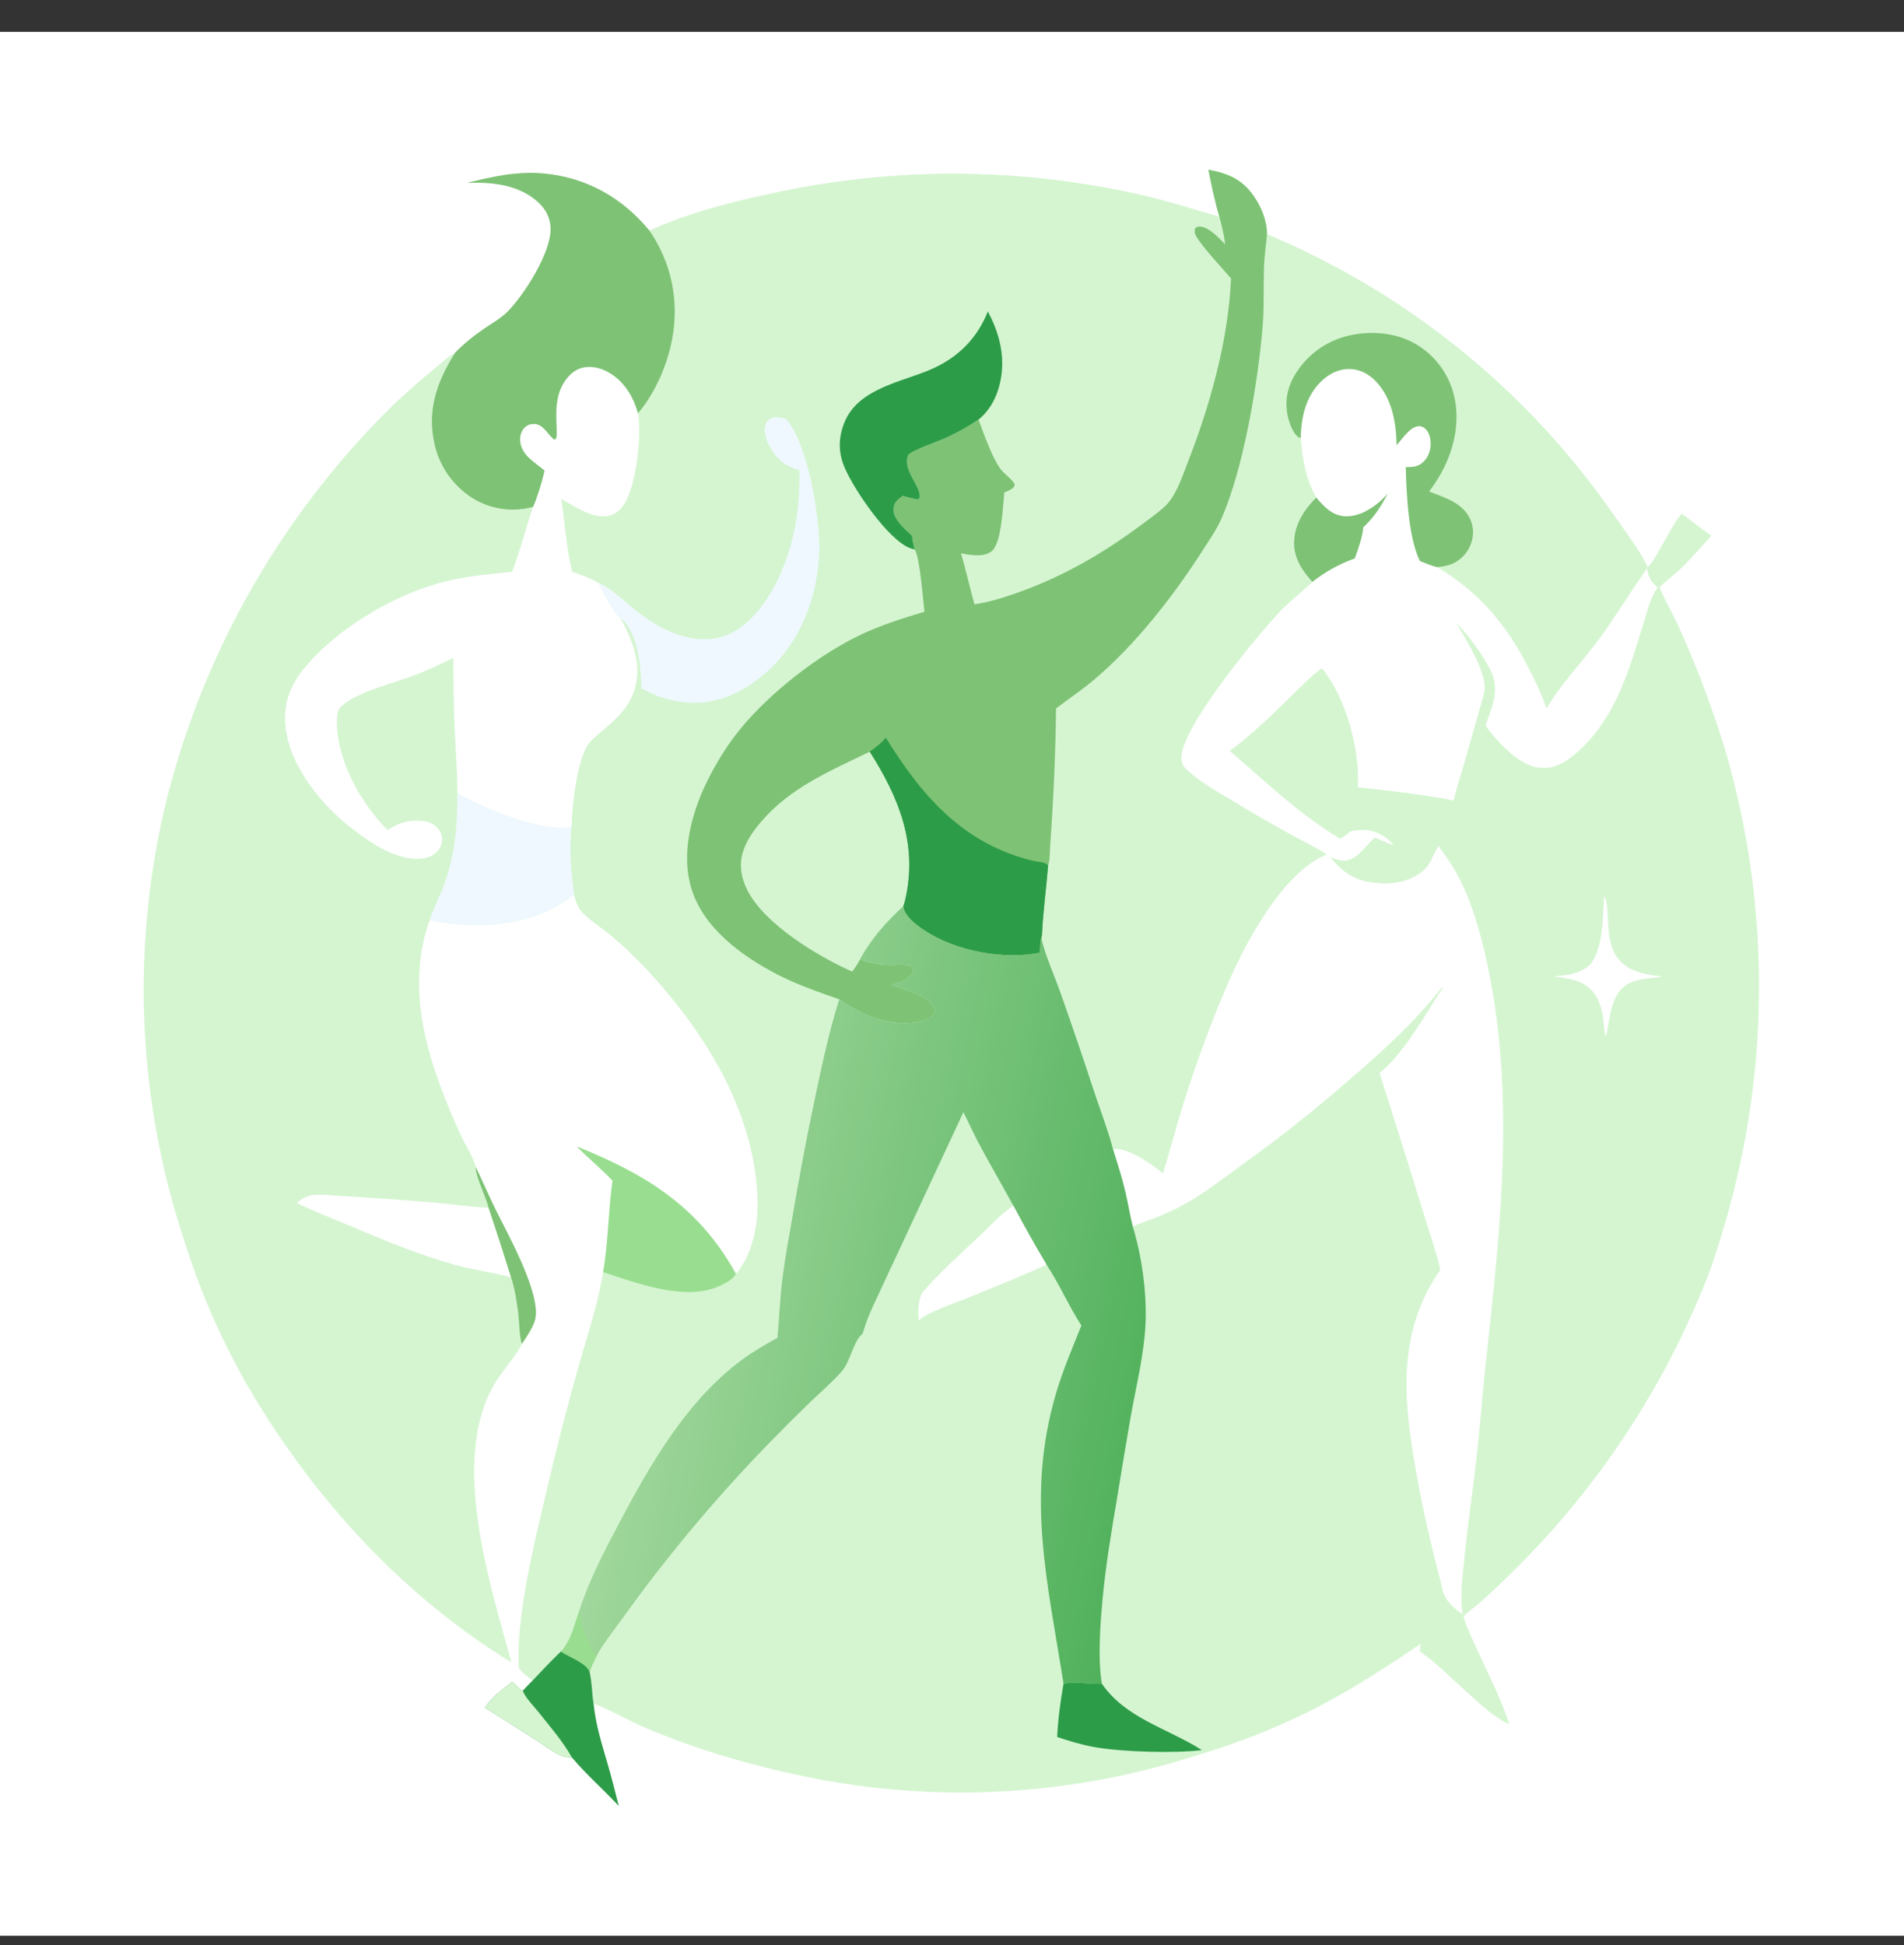 <svg width="46" height="47" viewBox="0 0 46 47" fill="none" xmlns="http://www.w3.org/2000/svg">
<rect x="0" y="0" width="46" height="47" fill="#333333" stroke="none"/>
<g clip-path="url(#clip0_1884_100346)">
<path d="M0 0.77H46V46.77H0V0.77Z" fill="white"/>
<path d="M29.194 4.101C29.673 4.19 30.016 4.334 30.297 4.747C30.477 5.01 30.609 5.334 30.61 5.657C30.713 5.7 30.817 5.744 30.919 5.79C31.022 5.835 31.125 5.881 31.227 5.928C31.329 5.975 31.43 6.023 31.532 6.072C31.633 6.12 31.733 6.17 31.834 6.221C31.934 6.271 32.034 6.322 32.133 6.375C32.233 6.427 32.332 6.48 32.43 6.534C32.529 6.588 32.627 6.643 32.724 6.699C32.822 6.754 32.919 6.811 33.015 6.869C33.112 6.926 33.208 6.984 33.303 7.043C33.399 7.102 33.494 7.162 33.589 7.223C33.683 7.284 33.777 7.346 33.87 7.408C33.964 7.47 34.056 7.534 34.149 7.598C34.241 7.662 34.333 7.727 34.424 7.792C34.515 7.858 34.606 7.924 34.696 7.992C34.786 8.059 34.875 8.127 34.964 8.196C35.053 8.264 35.141 8.334 35.228 8.404C35.316 8.475 35.403 8.546 35.489 8.618C35.575 8.69 35.661 8.762 35.746 8.836C35.831 8.909 35.916 8.983 35.999 9.058C36.083 9.133 36.166 9.208 36.249 9.285C36.331 9.361 36.413 9.438 36.494 9.516C36.575 9.594 36.655 9.672 36.735 9.751C36.815 9.83 36.894 9.91 36.972 9.991C37.05 10.071 37.128 10.152 37.205 10.235C37.282 10.316 37.358 10.399 37.433 10.482C37.509 10.565 37.583 10.649 37.657 10.734C37.731 10.818 37.804 10.904 37.877 10.989C37.95 11.075 38.021 11.162 38.092 11.249C38.163 11.336 38.233 11.424 38.303 11.512C38.372 11.6 38.441 11.689 38.509 11.779C38.577 11.868 38.644 11.958 38.71 12.049C38.776 12.14 38.842 12.231 38.906 12.323C39.149 12.67 39.623 13.305 39.788 13.659C39.798 13.681 39.799 13.686 39.804 13.706C40.019 13.519 40.355 12.717 40.632 12.41C40.869 12.584 41.1 12.784 41.35 12.939C41.105 13.207 40.868 13.487 40.607 13.739C40.445 13.896 40.244 14.033 40.092 14.194C40.247 14.552 40.444 14.889 40.604 15.244C41.002 16.14 41.348 17.056 41.642 17.991C41.677 18.108 41.711 18.225 41.744 18.342C41.777 18.459 41.809 18.577 41.839 18.695C41.87 18.812 41.9 18.93 41.928 19.049C41.957 19.167 41.985 19.286 42.011 19.405C42.038 19.523 42.063 19.643 42.087 19.762C42.112 19.881 42.135 20.001 42.157 20.12C42.179 20.24 42.2 20.36 42.221 20.48C42.241 20.6 42.26 20.721 42.278 20.841C42.295 20.961 42.312 21.082 42.328 21.203C42.344 21.323 42.358 21.444 42.372 21.565C42.386 21.686 42.398 21.808 42.409 21.929C42.421 22.05 42.431 22.171 42.44 22.293C42.449 22.414 42.458 22.536 42.465 22.657C42.472 22.779 42.477 22.9 42.482 23.022C42.487 23.144 42.491 23.265 42.494 23.387C42.496 23.509 42.498 23.631 42.498 23.752C42.499 23.874 42.498 23.996 42.496 24.118C42.495 24.239 42.492 24.361 42.488 24.483C42.484 24.605 42.479 24.726 42.473 24.848C42.467 24.969 42.46 25.091 42.451 25.212C42.443 25.334 42.434 25.455 42.423 25.577C42.413 25.698 42.401 25.819 42.389 25.94C42.376 26.061 42.362 26.182 42.347 26.303C42.333 26.424 42.317 26.545 42.3 26.665C42.283 26.786 42.265 26.906 42.246 27.027C42.226 27.147 42.206 27.267 42.185 27.387C42.164 27.507 42.141 27.626 42.118 27.746C42.094 27.865 42.07 27.985 42.044 28.104C42.019 28.223 41.992 28.342 41.964 28.46C41.937 28.579 41.908 28.697 41.878 28.815C41.848 28.933 41.817 29.051 41.785 29.168C41.753 29.286 41.72 29.403 41.686 29.52C41.554 29.97 41.421 30.423 41.249 30.86C41.185 31.025 41.118 31.189 41.049 31.352C40.98 31.515 40.909 31.677 40.836 31.839C40.762 32 40.687 32.16 40.61 32.32C40.532 32.479 40.453 32.637 40.371 32.794C40.29 32.952 40.206 33.108 40.121 33.263C40.035 33.418 39.948 33.572 39.858 33.725C39.769 33.878 39.677 34.029 39.584 34.18C39.49 34.33 39.395 34.479 39.297 34.627C39.2 34.775 39.101 34.922 39 35.067C38.899 35.213 38.796 35.357 38.691 35.499C38.586 35.642 38.479 35.783 38.371 35.923C38.262 36.063 38.152 36.202 38.039 36.339C37.927 36.476 37.813 36.612 37.698 36.746C37.582 36.88 37.465 37.013 37.346 37.144C37.227 37.275 37.106 37.404 36.983 37.532C36.861 37.66 36.737 37.786 36.611 37.911C36.343 38.178 36.067 38.446 35.783 38.695C35.645 38.817 35.494 38.925 35.357 39.048C35.427 39.311 35.555 39.564 35.667 39.812C35.941 40.419 36.262 41.025 36.465 41.661C35.854 41.404 34.944 40.329 34.306 39.904C34.305 39.841 34.31 39.782 34.316 39.72C33.45 40.308 32.592 40.869 31.652 41.337C30.645 41.839 29.718 42.176 28.646 42.495C28.469 42.55 28.291 42.601 28.113 42.65C27.934 42.699 27.755 42.745 27.575 42.789C27.395 42.833 27.214 42.873 27.033 42.912C26.852 42.95 26.67 42.985 26.488 43.018C26.306 43.051 26.123 43.081 25.94 43.108C25.757 43.135 25.573 43.16 25.389 43.181C25.205 43.203 25.021 43.222 24.837 43.238C24.652 43.255 24.468 43.268 24.283 43.279C24.098 43.289 23.913 43.297 23.728 43.303C23.543 43.308 23.358 43.31 23.172 43.31C22.987 43.309 22.802 43.306 22.617 43.3C22.432 43.294 22.247 43.285 22.062 43.274C21.877 43.262 21.693 43.248 21.508 43.231C21.324 43.214 21.14 43.194 20.956 43.172C20.772 43.149 20.589 43.124 20.406 43.096C20.223 43.068 20.04 43.037 19.858 43.004C18.353 42.715 16.866 42.305 15.46 41.688C15.302 41.618 14.408 41.15 14.341 41.174C14.299 40.922 14.305 40.669 14.247 40.417C14.201 40.197 13.749 40.04 13.572 39.92L13.549 39.904C13.314 40.128 13.092 40.365 12.87 40.601C12.752 40.51 12.63 40.429 12.54 40.308C12.455 39.153 12.906 37.289 13.18 36.138C13.422 35.092 13.689 34.053 13.979 33.019C14.191 32.261 14.454 31.517 14.571 30.737C14.698 30.008 14.696 29.257 14.798 28.526C14.526 28.236 14.216 27.986 13.939 27.703C15.605 28.374 16.881 29.154 17.776 30.772L17.793 30.768C17.87 30.685 17.929 30.59 17.983 30.491C18.294 29.926 18.341 29.252 18.283 28.622C18.099 26.629 16.951 24.851 15.621 23.415C15.349 23.124 15.061 22.851 14.755 22.596C14.543 22.419 14.176 22.191 14.017 21.979C13.938 21.873 13.908 21.739 13.872 21.613C13.791 21.083 13.747 20.484 13.811 19.95C13.817 19.469 13.941 18.395 14.195 18.006C14.284 17.871 14.418 17.768 14.541 17.665C14.893 17.369 15.204 17.09 15.338 16.635C15.516 16.031 15.271 15.455 14.987 14.929C14.846 14.848 14.528 14.25 14.457 14.081C14.256 13.968 14.043 13.888 13.824 13.817C13.693 13.329 13.638 12.582 13.559 12.055C13.898 12.23 14.287 12.533 14.693 12.464C14.852 12.437 14.979 12.332 15.068 12.2C15.369 11.754 15.508 10.513 15.414 9.988C15.823 9.502 16.12 8.825 16.237 8.204C16.413 7.27 16.225 6.354 15.69 5.573C16.631 5.144 17.69 4.876 18.699 4.663C18.88 4.624 19.061 4.587 19.243 4.553C19.424 4.519 19.607 4.487 19.789 4.457C19.972 4.428 20.154 4.401 20.338 4.377C20.521 4.353 20.705 4.331 20.889 4.312C21.073 4.292 21.257 4.276 21.441 4.261C21.625 4.247 21.81 4.235 21.994 4.226C22.179 4.216 22.364 4.21 22.549 4.205C22.733 4.201 22.918 4.199 23.103 4.2C23.288 4.201 23.473 4.204 23.658 4.21C23.843 4.215 24.027 4.223 24.212 4.234C24.396 4.245 24.581 4.258 24.765 4.274C24.949 4.29 25.133 4.308 25.317 4.329C25.501 4.349 25.684 4.373 25.867 4.398C26.05 4.424 26.233 4.452 26.415 4.483C26.598 4.513 26.78 4.547 26.961 4.582C27.142 4.618 27.323 4.656 27.504 4.696C28.164 4.845 28.812 5.049 29.461 5.239C29.346 4.866 29.271 4.482 29.194 4.101Z" fill="#D5F5D1"/>
<path d="M29.194 4.101C29.673 4.19 30.016 4.334 30.297 4.747C30.477 5.01 30.609 5.334 30.61 5.657C30.587 5.927 30.544 6.199 30.537 6.47C30.522 6.968 30.543 7.457 30.499 7.954C30.383 9.281 30.04 11.325 29.51 12.529C29.388 12.806 29.205 13.065 29.042 13.319C28.334 14.421 27.444 15.562 26.445 16.412C26.148 16.665 25.823 16.879 25.514 17.117C25.5 18.214 25.453 19.31 25.373 20.405C25.361 20.55 25.371 20.776 25.322 20.911C25.276 21.474 25.196 22.044 25.172 22.607C25.125 22.687 25.13 22.921 25.12 23.021C25.067 23.031 25.013 23.04 24.96 23.047C24.055 23.175 22.908 22.93 22.177 22.369C22.027 22.255 21.848 22.094 21.821 21.901C21.426 22.255 21.028 22.713 20.776 23.182C21.042 23.274 21.264 23.319 21.546 23.317C21.675 23.316 21.823 23.3 21.949 23.328C22.018 23.343 22.045 23.362 22.075 23.424C22.055 23.535 21.956 23.61 21.866 23.669C21.77 23.733 21.642 23.757 21.535 23.8C21.813 23.892 22.456 24.065 22.571 24.358C22.591 24.408 22.586 24.46 22.556 24.505C22.455 24.656 22.173 24.697 22.003 24.711C21.379 24.763 20.774 24.499 20.276 24.145C20.01 24.98 19.831 25.864 19.65 26.721C19.462 27.609 19.301 28.495 19.147 29.389C19.061 29.888 18.967 30.383 18.904 30.885C18.844 31.363 18.827 31.846 18.781 32.325C18.437 32.512 18.099 32.714 17.791 32.957C16.53 33.949 15.69 35.418 14.951 36.813C14.622 37.433 14.214 38.218 14.007 38.884C14.005 38.888 14.005 38.892 14.004 38.897C13.884 39.223 13.801 39.654 13.549 39.904C13.314 40.128 13.092 40.365 12.87 40.601C12.752 40.51 12.63 40.429 12.54 40.308C12.455 39.153 12.906 37.289 13.18 36.138C13.422 35.092 13.689 34.053 13.979 33.019C14.191 32.261 14.454 31.517 14.571 30.737C14.698 30.008 14.696 29.257 14.798 28.526C14.526 28.236 14.216 27.986 13.939 27.703C15.605 28.374 16.881 29.154 17.776 30.772L17.793 30.768C17.87 30.685 17.929 30.59 17.983 30.491C18.294 29.926 18.341 29.252 18.283 28.622C18.099 26.629 16.951 24.851 15.621 23.415C15.349 23.124 15.061 22.851 14.755 22.596C14.543 22.419 14.176 22.191 14.017 21.979C13.938 21.873 13.908 21.739 13.872 21.613C13.791 21.083 13.747 20.484 13.811 19.95C13.817 19.469 13.941 18.395 14.195 18.006C14.284 17.871 14.418 17.768 14.541 17.665C14.893 17.369 15.204 17.09 15.338 16.635C15.516 16.031 15.271 15.455 14.987 14.929C14.846 14.848 14.528 14.25 14.457 14.081C14.256 13.968 14.043 13.888 13.824 13.817C13.693 13.329 13.638 12.582 13.559 12.055C13.898 12.23 14.287 12.533 14.693 12.464C14.852 12.437 14.979 12.332 15.068 12.2C15.369 11.754 15.508 10.513 15.414 9.988C15.823 9.502 16.12 8.825 16.237 8.204C16.413 7.27 16.225 6.354 15.69 5.573C16.631 5.144 17.69 4.876 18.699 4.663C18.88 4.624 19.061 4.587 19.243 4.553C19.424 4.519 19.607 4.487 19.789 4.457C19.972 4.428 20.154 4.401 20.338 4.377C20.521 4.353 20.705 4.331 20.889 4.312C21.073 4.292 21.257 4.276 21.441 4.261C21.625 4.247 21.81 4.235 21.994 4.226C22.179 4.216 22.364 4.21 22.549 4.205C22.733 4.201 22.918 4.199 23.103 4.2C23.288 4.201 23.473 4.204 23.658 4.21C23.843 4.215 24.027 4.223 24.212 4.234C24.396 4.245 24.581 4.258 24.765 4.274C24.949 4.29 25.133 4.308 25.317 4.329C25.501 4.349 25.684 4.373 25.867 4.398C26.05 4.424 26.233 4.452 26.415 4.483C26.598 4.513 26.78 4.547 26.961 4.582C27.142 4.618 27.323 4.656 27.504 4.696C28.164 4.845 28.812 5.049 29.461 5.239C29.346 4.866 29.271 4.482 29.194 4.101Z" fill="#D5F5D1"/>
<path d="M29.194 4.101C29.673 4.19 30.016 4.334 30.297 4.747C30.477 5.01 30.609 5.334 30.61 5.657C30.587 5.927 30.545 6.199 30.537 6.47C30.523 6.968 30.543 7.457 30.5 7.954C30.383 9.281 30.041 11.325 29.51 12.529C29.388 12.806 29.205 13.065 29.042 13.319C28.335 14.421 27.444 15.562 26.446 16.412C26.148 16.665 25.823 16.879 25.514 17.117C25.5 18.214 25.453 19.31 25.373 20.405C25.361 20.55 25.371 20.776 25.322 20.911C25.276 21.474 25.196 22.044 25.172 22.607C25.126 22.687 25.131 22.921 25.12 23.021C25.067 23.031 25.014 23.04 24.96 23.047C24.055 23.175 22.908 22.93 22.177 22.369C22.028 22.255 21.848 22.094 21.822 21.901C21.426 22.255 21.029 22.713 20.777 23.182C21.043 23.274 21.265 23.319 21.546 23.317C21.676 23.316 21.823 23.3 21.95 23.328C22.018 23.343 22.045 23.362 22.076 23.424C22.055 23.535 21.956 23.61 21.867 23.669C21.771 23.733 21.642 23.757 21.536 23.8C21.813 23.892 22.456 24.065 22.572 24.358C22.591 24.408 22.587 24.46 22.556 24.505C22.455 24.656 22.174 24.697 22.004 24.711C21.38 24.763 20.774 24.499 20.276 24.145C19.76 23.963 19.242 23.786 18.756 23.532C17.916 23.092 16.998 22.425 16.707 21.478C16.427 20.569 16.735 19.53 17.166 18.715C17.368 18.333 17.609 17.95 17.883 17.616C18.612 16.726 19.783 15.812 20.821 15.323C21.306 15.095 21.825 14.935 22.336 14.779C22.299 14.511 22.225 13.444 22.097 13.277C22.066 13.166 22.042 13.062 22.032 12.947C21.929 12.852 21.82 12.757 21.732 12.646C21.644 12.536 21.567 12.408 21.588 12.261C21.607 12.13 21.704 12.057 21.804 11.983C21.911 12.01 22.018 12.041 22.127 12.061C22.183 12.072 22.172 12.067 22.214 12.038C22.268 11.783 21.849 11.413 21.915 11.081C21.919 11.058 21.934 11.006 21.947 10.989C22.025 10.882 22.686 10.653 22.841 10.584C23.123 10.457 23.386 10.308 23.642 10.137C23.764 10.474 23.966 11.046 24.168 11.325C24.268 11.463 24.438 11.556 24.516 11.707L24.496 11.766C24.43 11.835 24.35 11.863 24.264 11.898C24.262 11.928 24.26 11.959 24.256 11.989C24.224 12.297 24.192 13.147 23.951 13.324C23.748 13.474 23.448 13.408 23.218 13.371C23.338 13.778 23.428 14.193 23.543 14.601C23.91 14.548 24.257 14.435 24.605 14.312C25.673 13.931 26.611 13.393 27.522 12.719C27.726 12.568 27.941 12.418 28.13 12.248C28.405 11.999 28.543 11.563 28.676 11.224C29.229 9.816 29.674 8.246 29.741 6.728C29.535 6.486 29.032 5.949 28.896 5.703C28.858 5.634 28.855 5.588 28.874 5.513C28.915 5.483 28.943 5.47 28.996 5.474C29.214 5.492 29.456 5.754 29.6 5.903C29.573 5.676 29.518 5.46 29.461 5.239C29.347 4.866 29.272 4.482 29.194 4.101Z" fill="#7EC275"/>
<path d="M20.587 23.474C19.753 23.106 18.465 22.324 18.055 21.506C17.902 21.201 17.847 20.876 17.961 20.546C18.05 20.288 18.213 20.059 18.389 19.853C19.094 19.025 20.062 18.627 21.012 18.161C21.715 19.264 22.173 20.385 21.875 21.716C21.861 21.778 21.844 21.84 21.823 21.9C21.427 22.254 21.03 22.712 20.778 23.181C20.725 23.289 20.66 23.379 20.587 23.474Z" fill="#D5F5D1"/>
<path d="M21.012 18.161C21.154 18.063 21.289 17.956 21.402 17.824C22.271 19.234 23.279 20.398 24.967 20.8C25.072 20.826 25.259 20.825 25.323 20.91C25.278 21.473 25.197 22.043 25.173 22.606C25.127 22.686 25.132 22.92 25.122 23.02C25.068 23.03 25.015 23.039 24.961 23.046C24.056 23.174 22.909 22.93 22.178 22.369C22.029 22.254 21.849 22.093 21.823 21.9C21.844 21.84 21.861 21.778 21.875 21.716C22.173 20.385 21.714 19.264 21.012 18.161Z" fill="#2D9C48"/>
<path d="M19.312 11.359C18.987 11.274 18.777 11.102 18.61 10.811C18.523 10.66 18.436 10.435 18.495 10.26C18.518 10.192 18.559 10.14 18.625 10.111C18.745 10.058 18.872 10.083 18.992 10.123C19.529 10.727 19.837 12.626 19.792 13.412C19.731 14.477 19.324 15.528 18.513 16.245C17.988 16.71 17.354 17.019 16.64 16.976C16.232 16.951 15.853 16.831 15.498 16.63C15.482 16.106 15.431 15.356 15.03 14.963C15.01 14.943 15.007 14.942 14.987 14.929C14.846 14.847 14.528 14.25 14.457 14.081L14.485 14.094C14.819 14.259 15.102 14.544 15.395 14.775C15.966 15.227 16.755 15.618 17.496 15.368C18.089 15.167 18.54 14.53 18.799 13.991C19.191 13.176 19.337 12.256 19.312 11.359Z" fill="#eff8ff"/>
<path d="M23.867 7.524C24.112 7.989 24.259 8.484 24.2 9.013C24.153 9.44 23.982 9.862 23.643 10.136C23.387 10.307 23.124 10.457 22.842 10.583C22.688 10.653 22.026 10.882 21.948 10.989C21.936 11.006 21.921 11.058 21.916 11.08C21.85 11.412 22.27 11.783 22.216 12.037C22.173 12.066 22.184 12.071 22.129 12.061C22.02 12.04 21.912 12.01 21.805 11.982C21.705 12.056 21.609 12.13 21.59 12.261C21.568 12.408 21.645 12.535 21.734 12.646C21.822 12.756 21.93 12.851 22.034 12.947C22.044 13.062 22.068 13.165 22.098 13.276C22.063 13.267 22.028 13.259 21.993 13.246C21.46 13.052 20.631 11.828 20.405 11.296C20.249 10.931 20.253 10.568 20.402 10.203C20.735 9.39 21.76 9.237 22.477 8.931C23.137 8.648 23.6 8.189 23.867 7.524Z" fill="#2D9C48"/>
<path d="M13.94 27.703C15.605 28.374 16.881 29.154 17.776 30.772C17.721 30.907 17.558 30.983 17.434 31.047C16.607 31.471 15.392 31.003 14.572 30.737C14.699 30.008 14.697 29.257 14.799 28.526C14.527 28.236 14.217 27.986 13.94 27.703Z" fill="#99DE90"/>
<path d="M31.426 10.584C31.432 10.085 31.546 9.575 31.918 9.215C32.108 9.03 32.342 8.909 32.612 8.914C32.861 8.919 33.076 9.04 33.245 9.217C33.635 9.625 33.733 10.214 33.743 10.756C33.874 10.608 34.052 10.326 34.258 10.297C34.322 10.288 34.387 10.313 34.434 10.357C34.531 10.447 34.567 10.595 34.566 10.723C34.565 10.883 34.512 11.041 34.396 11.153C34.263 11.283 34.136 11.285 33.962 11.285C33.981 11.918 34.025 12.985 34.305 13.555C34.439 13.605 34.581 13.671 34.721 13.702C35.745 14.32 36.379 15.07 36.924 16.126C37.09 16.448 37.25 16.779 37.363 17.124C37.673 16.571 38.229 15.988 38.616 15.465C39.032 14.904 39.385 14.301 39.792 13.736C39.831 13.941 39.877 14.064 40.05 14.19C40.045 14.197 40.04 14.204 40.035 14.211C39.861 14.458 39.79 14.795 39.701 15.081C39.371 16.139 39.069 17.221 38.264 18.026C38.043 18.246 37.772 18.477 37.458 18.539C37.174 18.595 36.912 18.501 36.681 18.34C36.388 18.135 36.092 17.821 35.888 17.529C36.053 17.065 36.244 16.684 36.013 16.201C35.839 15.834 35.471 15.345 35.187 15.051C35.426 15.472 35.811 16.069 35.868 16.55C35.879 16.641 35.856 16.751 35.831 16.838L35.355 18.513C35.276 18.79 35.18 19.066 35.118 19.347C34.945 19.293 34.751 19.274 34.573 19.245C33.986 19.148 33.397 19.087 32.806 19.022C32.858 18.099 32.523 16.872 31.939 16.145C31.649 16.352 31.399 16.62 31.145 16.868C30.725 17.278 30.183 17.807 29.707 18.142C30.566 18.873 31.407 19.692 32.383 20.268C32.468 20.213 32.546 20.163 32.617 20.089C32.906 20.02 33.173 20.043 33.43 20.204C33.529 20.266 33.6 20.339 33.674 20.428L33.219 20.237C33.212 20.243 33.205 20.248 33.198 20.254C32.969 20.447 32.776 20.812 32.437 20.792C32.34 20.786 32.241 20.745 32.149 20.717C32.431 21.078 32.724 21.271 33.185 21.327C33.595 21.377 34.028 21.324 34.36 21.059C34.585 20.879 34.607 20.664 34.753 20.442C34.935 20.691 35.114 20.941 35.254 21.216C35.568 21.83 35.763 22.531 35.912 23.202C36.618 26.377 36.256 29.679 35.901 32.876C35.811 33.688 35.756 34.505 35.661 35.317C35.57 36.094 35.457 36.867 35.38 37.646C35.336 38.091 35.268 38.552 35.337 38.997C35.133 38.876 34.965 38.714 34.874 38.492C34.629 37.544 34.391 36.571 34.221 35.606C33.913 33.869 33.727 32.212 34.798 30.68C34.699 30.236 34.536 29.791 34.405 29.354C34.053 28.209 33.694 27.066 33.328 25.925C33.91 25.475 34.452 24.475 34.862 23.86L34.846 23.845C34.175 24.702 33.402 25.398 32.582 26.104C31.748 26.832 30.881 27.518 29.981 28.162C29.553 28.471 29.128 28.803 28.67 29.066C28.259 29.302 27.811 29.468 27.366 29.626C27.297 29.347 27.252 29.062 27.186 28.783C27.105 28.44 26.997 28.105 26.893 27.769C26.912 27.762 26.917 27.758 26.941 27.758C27.284 27.751 27.846 28.132 28.096 28.355C28.267 27.8 28.413 27.237 28.586 26.682C28.883 25.73 29.226 24.796 29.615 23.878C30.05 22.851 30.97 21.084 32.053 20.644C31.803 20.473 31.511 20.339 31.244 20.193C30.754 19.928 30.272 19.649 29.797 19.358C29.413 19.128 28.984 18.892 28.659 18.583C28.575 18.504 28.542 18.424 28.542 18.309C28.541 17.568 30.379 15.348 30.938 14.761C31.177 14.51 31.459 14.303 31.706 14.06C31.461 13.784 31.26 13.499 31.264 13.11C31.268 12.677 31.505 12.317 31.799 12.02C31.538 11.554 31.473 11.11 31.426 10.584Z" fill="white"/>
<path d="M32.927 12.387C33.176 12.262 33.343 12.134 33.528 11.924C33.359 12.248 33.206 12.488 32.938 12.739C32.918 12.98 32.813 13.262 32.732 13.491C32.343 13.633 32.034 13.806 31.706 14.06C31.461 13.784 31.26 13.499 31.264 13.11C31.268 12.677 31.505 12.317 31.799 12.02C31.987 12.237 32.174 12.45 32.483 12.473C32.639 12.484 32.783 12.444 32.927 12.387Z" fill="#7EC275"/>
<path d="M21.822 21.9C21.848 22.094 22.028 22.255 22.177 22.369C22.908 22.93 24.055 23.174 24.96 23.047C25.014 23.039 25.067 23.03 25.12 23.02C25.131 22.92 25.125 22.687 25.172 22.607C25.167 22.657 25.166 22.708 25.179 22.757C25.276 23.131 25.484 23.598 25.617 23.976C25.901 24.777 26.175 25.583 26.439 26.391C26.593 26.849 26.768 27.302 26.891 27.769C26.996 28.105 27.103 28.441 27.185 28.783C27.251 29.063 27.296 29.348 27.365 29.627C27.582 30.329 27.703 31.194 27.678 31.928C27.652 32.682 27.456 33.455 27.323 34.197C27.211 34.841 27.103 35.485 26.999 36.13C26.858 36.971 26.713 37.809 26.636 38.659C26.581 39.257 26.518 40.103 26.623 40.685C26.319 40.686 25.993 40.636 25.694 40.676C25.305 38.214 24.784 36.138 25.515 33.66C25.679 33.102 25.91 32.566 26.126 32.026C25.82 31.552 25.593 31.024 25.283 30.555C25.004 30.087 24.737 29.612 24.482 29.131C24.206 28.622 23.912 28.124 23.64 27.613C23.511 27.368 23.401 27.116 23.276 26.871L21.126 31.485C21.02 31.707 20.928 31.93 20.859 32.166C20.852 32.191 20.843 32.211 20.831 32.233C20.625 32.392 20.538 32.907 20.339 33.132C20.107 33.394 19.837 33.627 19.583 33.868C19.283 34.159 18.986 34.453 18.694 34.752C18.026 35.432 17.386 36.138 16.773 36.868C16.16 37.598 15.576 38.35 15.021 39.126C14.818 39.413 14.562 39.719 14.404 40.033C14.347 40.152 14.267 40.286 14.248 40.417C14.201 40.197 13.75 40.04 13.572 39.919L13.549 39.904C13.801 39.654 13.884 39.223 14.004 38.896C14.005 38.892 14.005 38.888 14.007 38.884C14.214 38.218 14.623 37.432 14.951 36.813C15.69 35.417 16.53 33.949 17.791 32.956C18.099 32.714 18.437 32.511 18.782 32.325C18.827 31.845 18.844 31.363 18.904 30.885C18.967 30.383 19.061 29.887 19.147 29.389C19.301 28.494 19.462 27.608 19.65 26.721C19.831 25.863 20.01 24.98 20.276 24.145C20.774 24.499 21.38 24.763 22.004 24.711C22.174 24.697 22.455 24.655 22.556 24.505C22.587 24.46 22.591 24.408 22.571 24.357C22.456 24.065 21.813 23.891 21.535 23.8C21.642 23.757 21.771 23.733 21.867 23.669C21.956 23.609 22.055 23.534 22.076 23.424C22.045 23.362 22.018 23.343 21.949 23.327C21.823 23.3 21.675 23.316 21.546 23.317C21.264 23.319 21.042 23.274 20.777 23.182C21.028 22.712 21.426 22.254 21.822 21.9Z" fill="url(#paint0_linear_1884_100346)"/>
<path d="M14.004 38.897C14.026 38.955 14.012 38.965 13.996 39.023C14.013 39.094 14.032 39.166 14.048 39.237C14.076 39.355 14.32 39.975 14.404 40.033C14.347 40.152 14.267 40.286 14.248 40.417C14.201 40.197 13.75 40.04 13.572 39.919L13.549 39.904C13.801 39.654 13.884 39.223 14.004 38.897Z" fill="#99DE90"/>
<path d="M31.425 10.585C31.417 10.582 31.407 10.581 31.399 10.577C31.267 10.519 31.178 10.289 31.14 10.161C31.03 9.792 31.072 9.432 31.261 9.097C31.278 9.067 31.295 9.038 31.313 9.01C31.331 8.981 31.35 8.953 31.37 8.926C31.389 8.898 31.409 8.871 31.43 8.844C31.451 8.818 31.472 8.791 31.494 8.766C31.516 8.74 31.539 8.715 31.562 8.691C31.586 8.666 31.61 8.642 31.634 8.619C31.659 8.596 31.684 8.573 31.709 8.551C31.735 8.529 31.761 8.508 31.788 8.487C31.814 8.466 31.842 8.446 31.869 8.427C31.897 8.408 31.925 8.389 31.954 8.371C31.982 8.353 32.011 8.336 32.041 8.319C32.07 8.303 32.1 8.287 32.13 8.272C32.161 8.257 32.191 8.242 32.222 8.229C32.253 8.215 32.285 8.203 32.316 8.191C32.348 8.179 32.38 8.167 32.412 8.157C32.444 8.147 32.476 8.137 32.509 8.128C33.065 7.979 33.71 8.02 34.211 8.316C34.239 8.333 34.267 8.35 34.294 8.368C34.321 8.386 34.348 8.404 34.374 8.424C34.4 8.443 34.426 8.463 34.451 8.483C34.476 8.504 34.501 8.525 34.525 8.546C34.549 8.568 34.573 8.59 34.596 8.613C34.619 8.636 34.642 8.659 34.664 8.683C34.686 8.707 34.707 8.732 34.728 8.757C34.748 8.782 34.769 8.807 34.788 8.833C34.807 8.859 34.826 8.885 34.844 8.912C34.863 8.939 34.88 8.967 34.897 8.994C34.914 9.022 34.93 9.05 34.945 9.079C34.961 9.108 34.976 9.136 34.99 9.166C35.004 9.195 35.017 9.225 35.029 9.255C35.042 9.285 35.054 9.315 35.065 9.345C35.076 9.376 35.086 9.407 35.096 9.438C35.105 9.469 35.114 9.5 35.122 9.531C35.296 10.217 35.115 10.948 34.753 11.543C34.684 11.658 34.609 11.769 34.528 11.876C34.914 12.029 35.353 12.15 35.531 12.569C35.617 12.772 35.603 12.997 35.514 13.196C35.424 13.396 35.258 13.56 35.051 13.637C34.945 13.676 34.832 13.69 34.72 13.703C34.581 13.671 34.439 13.606 34.305 13.555C34.024 12.986 33.981 11.919 33.962 11.286C34.135 11.286 34.262 11.284 34.395 11.154C34.511 11.042 34.564 10.883 34.566 10.724C34.567 10.596 34.531 10.448 34.434 10.357C34.387 10.314 34.322 10.289 34.258 10.298C34.051 10.327 33.874 10.608 33.743 10.757C33.733 10.215 33.634 9.626 33.244 9.217C33.075 9.04 32.86 8.92 32.612 8.915C32.342 8.91 32.107 9.031 31.917 9.216C31.546 9.576 31.432 10.086 31.425 10.585Z" fill="#7EC275"/>
<path d="M24.481 29.131C24.737 29.613 25.004 30.087 25.283 30.556C24.667 30.844 24.019 31.094 23.39 31.354C23.075 31.484 22.434 31.688 22.192 31.904C22.179 31.663 22.175 31.459 22.28 31.235C22.695 30.749 23.196 30.306 23.66 29.867C23.916 29.625 24.188 29.326 24.481 29.131Z" fill="white"/>
<path d="M25.695 40.676C25.995 40.636 26.321 40.685 26.624 40.685C27.198 41.515 28.196 41.755 29.009 42.267L29.038 42.286C28.358 42.365 27.122 42.332 26.44 42.212C26.132 42.157 25.837 42.067 25.541 41.968C25.561 41.529 25.62 41.108 25.695 40.676Z" fill="#2D9C48"/>
<path d="M38.756 21.655C38.922 21.881 38.74 22.702 39.08 23.147C39.343 23.491 39.757 23.543 40.154 23.594C39.854 23.652 39.549 23.625 39.281 23.804C38.935 24.035 38.888 24.578 38.823 24.955C38.815 24.99 38.81 25.006 38.79 25.037C38.757 24.953 38.758 24.855 38.75 24.765C38.725 24.483 38.675 24.193 38.488 23.967C38.251 23.679 37.874 23.632 37.527 23.592C37.819 23.567 38.159 23.54 38.385 23.334C38.728 23.024 38.73 22.11 38.756 21.655Z" fill="white"/>
<path d="M12.354 40.166C9.724 38.547 7.616 36.242 6.047 33.596C5.884 33.316 5.728 33.032 5.581 32.744C5.433 32.456 5.294 32.164 5.163 31.868C5.032 31.573 4.909 31.273 4.794 30.97C4.68 30.668 4.574 30.362 4.477 30.053C4.44 29.945 4.405 29.836 4.37 29.727C4.336 29.618 4.302 29.509 4.27 29.399C4.237 29.289 4.205 29.179 4.175 29.069C4.144 28.959 4.114 28.849 4.086 28.738C4.057 28.627 4.029 28.516 4.003 28.405C3.976 28.294 3.95 28.182 3.926 28.071C3.901 27.959 3.877 27.847 3.855 27.735C3.832 27.623 3.81 27.511 3.789 27.398C3.769 27.286 3.749 27.173 3.73 27.06C3.712 26.947 3.694 26.834 3.677 26.721C3.66 26.608 3.645 26.495 3.63 26.381C3.615 26.268 3.602 26.154 3.589 26.041C3.576 25.927 3.565 25.813 3.554 25.699C3.544 25.585 3.534 25.471 3.525 25.357C3.517 25.243 3.509 25.129 3.503 25.015C3.496 24.901 3.49 24.787 3.486 24.672C3.481 24.558 3.478 24.444 3.475 24.329C3.473 24.215 3.471 24.101 3.471 23.986C3.47 23.872 3.471 23.757 3.473 23.643C3.474 23.529 3.477 23.414 3.48 23.3C3.484 23.186 3.489 23.071 3.494 22.957C3.5 22.843 3.506 22.729 3.514 22.615C3.522 22.5 3.531 22.387 3.54 22.273C3.55 22.159 3.561 22.045 3.572 21.931C3.584 21.817 3.597 21.703 3.611 21.59C3.624 21.476 3.639 21.363 3.655 21.25C3.671 21.136 3.687 21.023 3.705 20.91C3.723 20.797 3.742 20.684 3.762 20.572C3.781 20.459 3.802 20.347 3.824 20.234C3.846 20.122 3.869 20.01 3.892 19.898C3.916 19.786 3.941 19.675 3.967 19.563C3.993 19.452 4.019 19.34 4.047 19.23C4.075 19.12 4.104 19.012 4.134 18.903C4.164 18.794 4.195 18.686 4.227 18.577C4.258 18.469 4.291 18.361 4.324 18.254C4.358 18.146 4.392 18.039 4.427 17.932C4.463 17.825 4.499 17.718 4.536 17.611C4.573 17.505 4.611 17.399 4.65 17.293C4.689 17.187 4.728 17.081 4.769 16.976C4.81 16.871 4.851 16.766 4.893 16.662C4.936 16.557 4.979 16.453 5.023 16.349C5.067 16.246 5.112 16.142 5.158 16.039C5.204 15.936 5.25 15.834 5.298 15.731C5.345 15.629 5.394 15.527 5.443 15.426C5.492 15.325 5.542 15.223 5.593 15.123C5.644 15.022 5.695 14.922 5.748 14.822C5.801 14.723 5.854 14.623 5.908 14.524C5.962 14.426 6.017 14.327 6.073 14.229C6.129 14.131 6.186 14.034 6.243 13.937C6.301 13.84 6.359 13.743 6.418 13.647C6.477 13.551 6.537 13.456 6.597 13.361C6.658 13.266 6.72 13.171 6.782 13.077C6.844 12.983 6.907 12.89 6.971 12.797C7.035 12.704 7.099 12.611 7.164 12.52C7.23 12.428 7.296 12.336 7.363 12.246C7.43 12.155 7.497 12.065 7.565 11.975C7.634 11.885 7.703 11.796 7.773 11.708C7.843 11.619 7.913 11.531 7.984 11.444C8.056 11.357 8.128 11.27 8.2 11.184C8.273 11.098 8.347 11.012 8.421 10.927C8.495 10.842 8.57 10.758 8.645 10.674C8.721 10.591 8.797 10.508 8.874 10.425C8.951 10.343 9.029 10.261 9.107 10.18C9.185 10.099 9.264 10.018 9.344 9.939C9.716 9.568 10.107 9.226 10.513 8.893C10.668 8.766 10.824 8.622 10.998 8.52C10.557 9.214 10.309 9.904 10.496 10.731C10.504 10.764 10.512 10.798 10.521 10.831C10.53 10.864 10.54 10.897 10.551 10.93C10.561 10.963 10.573 10.995 10.585 11.027C10.598 11.059 10.611 11.091 10.625 11.123C10.639 11.154 10.653 11.185 10.669 11.216C10.684 11.246 10.701 11.277 10.718 11.307C10.735 11.337 10.752 11.366 10.771 11.395C10.789 11.424 10.809 11.453 10.829 11.481C10.848 11.509 10.869 11.537 10.89 11.564C10.912 11.591 10.933 11.617 10.956 11.643C10.979 11.669 11.002 11.695 11.026 11.72C11.05 11.745 11.074 11.769 11.099 11.792C11.124 11.816 11.15 11.839 11.176 11.861C11.202 11.884 11.229 11.905 11.256 11.926C11.283 11.947 11.311 11.967 11.339 11.987C11.368 12.007 11.396 12.026 11.426 12.044C11.451 12.059 11.477 12.075 11.504 12.089C11.53 12.103 11.557 12.117 11.584 12.13C11.611 12.143 11.638 12.155 11.666 12.167C11.694 12.179 11.721 12.19 11.75 12.2C11.778 12.21 11.806 12.22 11.835 12.229C11.864 12.238 11.892 12.246 11.921 12.254C11.95 12.261 11.98 12.268 12.009 12.274C12.038 12.281 12.068 12.286 12.098 12.291C12.127 12.296 12.157 12.3 12.187 12.303C12.217 12.306 12.246 12.309 12.277 12.31C12.306 12.312 12.336 12.313 12.367 12.313C12.396 12.314 12.427 12.313 12.457 12.312C12.486 12.311 12.517 12.309 12.546 12.307C12.576 12.304 12.606 12.301 12.636 12.297C12.666 12.293 12.695 12.288 12.725 12.283C12.754 12.277 12.784 12.271 12.813 12.264C12.835 12.259 12.858 12.253 12.88 12.246C12.999 11.96 13.085 11.672 13.155 11.371C12.938 11.177 12.643 11.035 12.576 10.724C12.551 10.608 12.565 10.482 12.632 10.382C12.679 10.312 12.752 10.262 12.835 10.249C13.118 10.204 13.205 10.483 13.386 10.617L13.427 10.611C13.508 10.482 13.33 9.815 13.569 9.341C13.669 9.145 13.823 8.958 14.04 8.893C14.266 8.826 14.509 8.885 14.709 9C15.08 9.215 15.302 9.584 15.414 9.987C15.508 10.513 15.37 11.753 15.068 12.2C14.979 12.332 14.852 12.436 14.693 12.463C14.287 12.532 13.898 12.23 13.559 12.055C13.639 12.582 13.693 13.329 13.825 13.816C14.044 13.887 14.256 13.967 14.457 14.081C14.528 14.25 14.846 14.847 14.987 14.929C15.271 15.455 15.516 16.031 15.338 16.634C15.204 17.089 14.893 17.369 14.541 17.665C14.419 17.767 14.284 17.87 14.195 18.006C13.942 18.395 13.817 19.469 13.811 19.95C13.747 20.484 13.792 21.083 13.872 21.613C13.028 22.282 11.942 22.432 10.897 22.314C10.724 22.294 10.554 22.263 10.383 22.231C9.745 23.996 10.405 25.828 11.139 27.442C11.239 27.66 11.448 27.974 11.493 28.198C11.655 28.535 11.804 28.878 11.967 29.214C12.251 29.794 13.133 31.347 12.91 31.94C12.841 32.123 12.719 32.305 12.609 32.467C12.504 32.706 12.102 33.171 11.938 33.454C10.866 35.303 11.844 38.267 12.354 40.166Z" fill="#D5F5D1"/>
<path d="M13.156 11.372C12.938 11.178 12.643 11.035 12.576 10.725C12.551 10.608 12.565 10.483 12.632 10.383C12.679 10.313 12.752 10.262 12.836 10.249C13.118 10.205 13.206 10.483 13.386 10.617L13.427 10.611C13.509 10.482 13.331 9.815 13.57 9.342C13.669 9.146 13.823 8.959 14.04 8.894C14.266 8.826 14.51 8.885 14.709 9.001C15.08 9.216 15.302 9.584 15.414 9.988C15.508 10.513 15.37 11.754 15.068 12.2C14.979 12.332 14.852 12.437 14.693 12.464C14.287 12.533 13.898 12.23 13.559 12.055C13.639 12.582 13.693 13.329 13.825 13.817C14.044 13.888 14.256 13.968 14.457 14.081C14.528 14.25 14.847 14.848 14.988 14.929C15.271 15.455 15.516 16.031 15.338 16.635C15.205 17.09 14.893 17.369 14.541 17.665C14.419 17.768 14.284 17.871 14.196 18.006C13.942 18.395 13.817 19.469 13.812 19.95L13.768 19.991C13.002 20.086 11.724 19.547 11.052 19.167C11.048 18.614 11.004 18.061 10.981 17.509C10.961 16.971 10.952 16.432 10.954 15.893C10.66 16.039 10.361 16.181 10.054 16.301C9.563 16.494 8.572 16.722 8.226 17.087C8.138 17.18 8.136 17.366 8.139 17.488C8.16 18.397 8.724 19.432 9.366 20.053C9.493 19.979 9.615 19.906 9.758 19.868C9.972 19.811 10.272 19.802 10.468 19.921C10.569 19.983 10.648 20.082 10.673 20.2C10.697 20.316 10.668 20.435 10.598 20.531C10.506 20.656 10.361 20.724 10.21 20.743C9.625 20.818 8.981 20.384 8.542 20.049C7.797 19.48 7.024 18.564 6.903 17.598C6.836 17.069 6.98 16.611 7.31 16.197C8.093 15.214 9.492 14.374 10.713 14.06C11.263 13.919 11.809 13.876 12.371 13.815C12.569 13.305 12.703 12.765 12.881 12.246C12.999 11.96 13.085 11.672 13.156 11.372Z" fill="white"/>
<path d="M11.051 19.166C11.723 19.546 13.001 20.085 13.767 19.99L13.811 19.949C13.746 20.483 13.791 21.082 13.872 21.613C13.027 22.282 11.941 22.431 10.896 22.313C10.724 22.294 10.553 22.262 10.383 22.231C10.467 21.956 10.613 21.687 10.714 21.415C10.999 20.649 11.05 19.975 11.051 19.166Z" fill="#eff8ff"/>
<path d="M7.174 29.068C7.188 29.055 7.203 29.041 7.218 29.028C7.478 28.799 7.826 28.869 8.143 28.89C8.935 28.934 9.726 28.99 10.517 29.059C10.944 29.097 11.375 29.162 11.803 29.18C11.99 29.739 12.171 30.299 12.346 30.861C11.899 30.738 11.436 30.686 10.989 30.56C10.1 30.31 9.261 29.958 8.412 29.599C7.999 29.425 7.577 29.264 7.174 29.068Z" fill="white"/>
<path d="M11.495 28.198C11.656 28.535 11.805 28.878 11.969 29.214C12.252 29.794 13.135 31.347 12.912 31.94C12.843 32.123 12.72 32.305 12.61 32.467C12.549 32.339 12.542 31.881 12.518 31.706C12.481 31.424 12.438 31.132 12.347 30.861C12.173 30.299 11.992 29.739 11.805 29.181C11.746 28.927 11.482 28.417 11.495 28.198Z" fill="#7EC275"/>
<path d="M11.284 4.419C11.894 4.264 12.507 4.132 13.14 4.191C14.177 4.288 15.033 4.776 15.691 5.572C16.226 6.354 16.414 7.27 16.238 8.203C16.121 8.824 15.824 9.502 15.414 9.987C15.303 9.584 15.08 9.215 14.71 9C14.51 8.885 14.267 8.826 14.041 8.893C13.823 8.958 13.669 9.145 13.57 9.341C13.331 9.814 13.509 10.481 13.427 10.61L13.386 10.617C13.206 10.482 13.119 10.204 12.836 10.248C12.753 10.261 12.679 10.312 12.633 10.382C12.566 10.482 12.552 10.608 12.577 10.724C12.644 11.034 12.938 11.177 13.156 11.371C13.086 11.672 13 11.96 12.881 12.246C12.859 12.252 12.836 12.258 12.813 12.264C12.784 12.271 12.755 12.277 12.725 12.282C12.696 12.288 12.666 12.293 12.636 12.297C12.607 12.301 12.577 12.304 12.547 12.306C12.517 12.309 12.487 12.311 12.457 12.312C12.427 12.313 12.397 12.313 12.367 12.313C12.337 12.313 12.307 12.312 12.277 12.31C12.247 12.308 12.217 12.306 12.188 12.302C12.158 12.299 12.128 12.295 12.098 12.29C12.069 12.286 12.039 12.28 12.01 12.274C11.98 12.268 11.951 12.261 11.922 12.254C11.893 12.246 11.864 12.238 11.835 12.229C11.807 12.22 11.778 12.21 11.75 12.2C11.722 12.189 11.694 12.178 11.667 12.167C11.639 12.155 11.612 12.143 11.585 12.13C11.557 12.116 11.531 12.103 11.504 12.088C11.478 12.074 11.452 12.059 11.426 12.043C11.397 12.025 11.368 12.006 11.34 11.987C11.312 11.967 11.284 11.947 11.257 11.926C11.229 11.905 11.203 11.883 11.177 11.861C11.15 11.838 11.125 11.816 11.1 11.792C11.075 11.768 11.05 11.744 11.026 11.719C11.002 11.694 10.979 11.669 10.957 11.643C10.934 11.617 10.912 11.591 10.891 11.563C10.87 11.536 10.849 11.509 10.829 11.481C10.809 11.453 10.79 11.424 10.772 11.395C10.753 11.366 10.735 11.336 10.718 11.306C10.701 11.277 10.685 11.246 10.67 11.215C10.654 11.185 10.639 11.153 10.626 11.122C10.611 11.091 10.598 11.059 10.586 11.027C10.574 10.995 10.562 10.962 10.551 10.929C10.541 10.897 10.531 10.864 10.522 10.831C10.512 10.797 10.504 10.764 10.497 10.73C10.309 9.904 10.558 9.214 10.998 8.519C11.206 8.304 11.451 8.107 11.698 7.939C11.886 7.81 12.099 7.693 12.26 7.531C12.669 7.12 13.312 6.102 13.302 5.523C13.297 5.278 13.191 5.064 13.014 4.898C12.548 4.461 11.891 4.395 11.284 4.419Z" fill="#7EC275"/>
<path d="M13.55 39.903L13.573 39.919C13.751 40.039 14.202 40.197 14.248 40.416C14.306 40.669 14.3 40.921 14.342 41.173C14.395 41.686 14.537 42.125 14.68 42.616C14.778 42.953 14.863 43.294 14.949 43.634C14.58 43.239 14.164 42.874 13.815 42.461C13.728 42.457 13.642 42.456 13.561 42.42C13.348 42.323 13.15 42.166 12.952 42.04L11.717 41.258C11.877 41.008 12.145 40.815 12.378 40.637C12.458 40.694 12.546 40.823 12.63 40.852C12.706 40.764 12.79 40.683 12.871 40.6C13.094 40.364 13.315 40.127 13.55 39.903Z" fill="#2D9C48"/>
<path d="M12.378 40.637C12.458 40.694 12.546 40.823 12.63 40.852C12.693 41.022 12.892 41.217 13.007 41.362C13.281 41.71 13.601 42.073 13.815 42.461C13.728 42.457 13.642 42.456 13.561 42.42C13.348 42.323 13.15 42.166 12.952 42.04L11.717 41.258C11.877 41.008 12.145 40.815 12.378 40.637Z" fill="#D5F5D1"/>
</g>
<defs>
<linearGradient id="paint0_linear_1884_100346" x1="28.087" y1="32.957" x2="15.66" y2="30.504" gradientUnits="userSpaceOnUse">
<stop stop-color="#51B15C"/>
<stop offset="1" stop-color="#A1D79C"/>
</linearGradient>
<clipPath id="clip0_1884_100346">
<rect width="46" height="46" fill="white" transform="translate(0 0.77)"/>
</clipPath>
</defs>
</svg>
